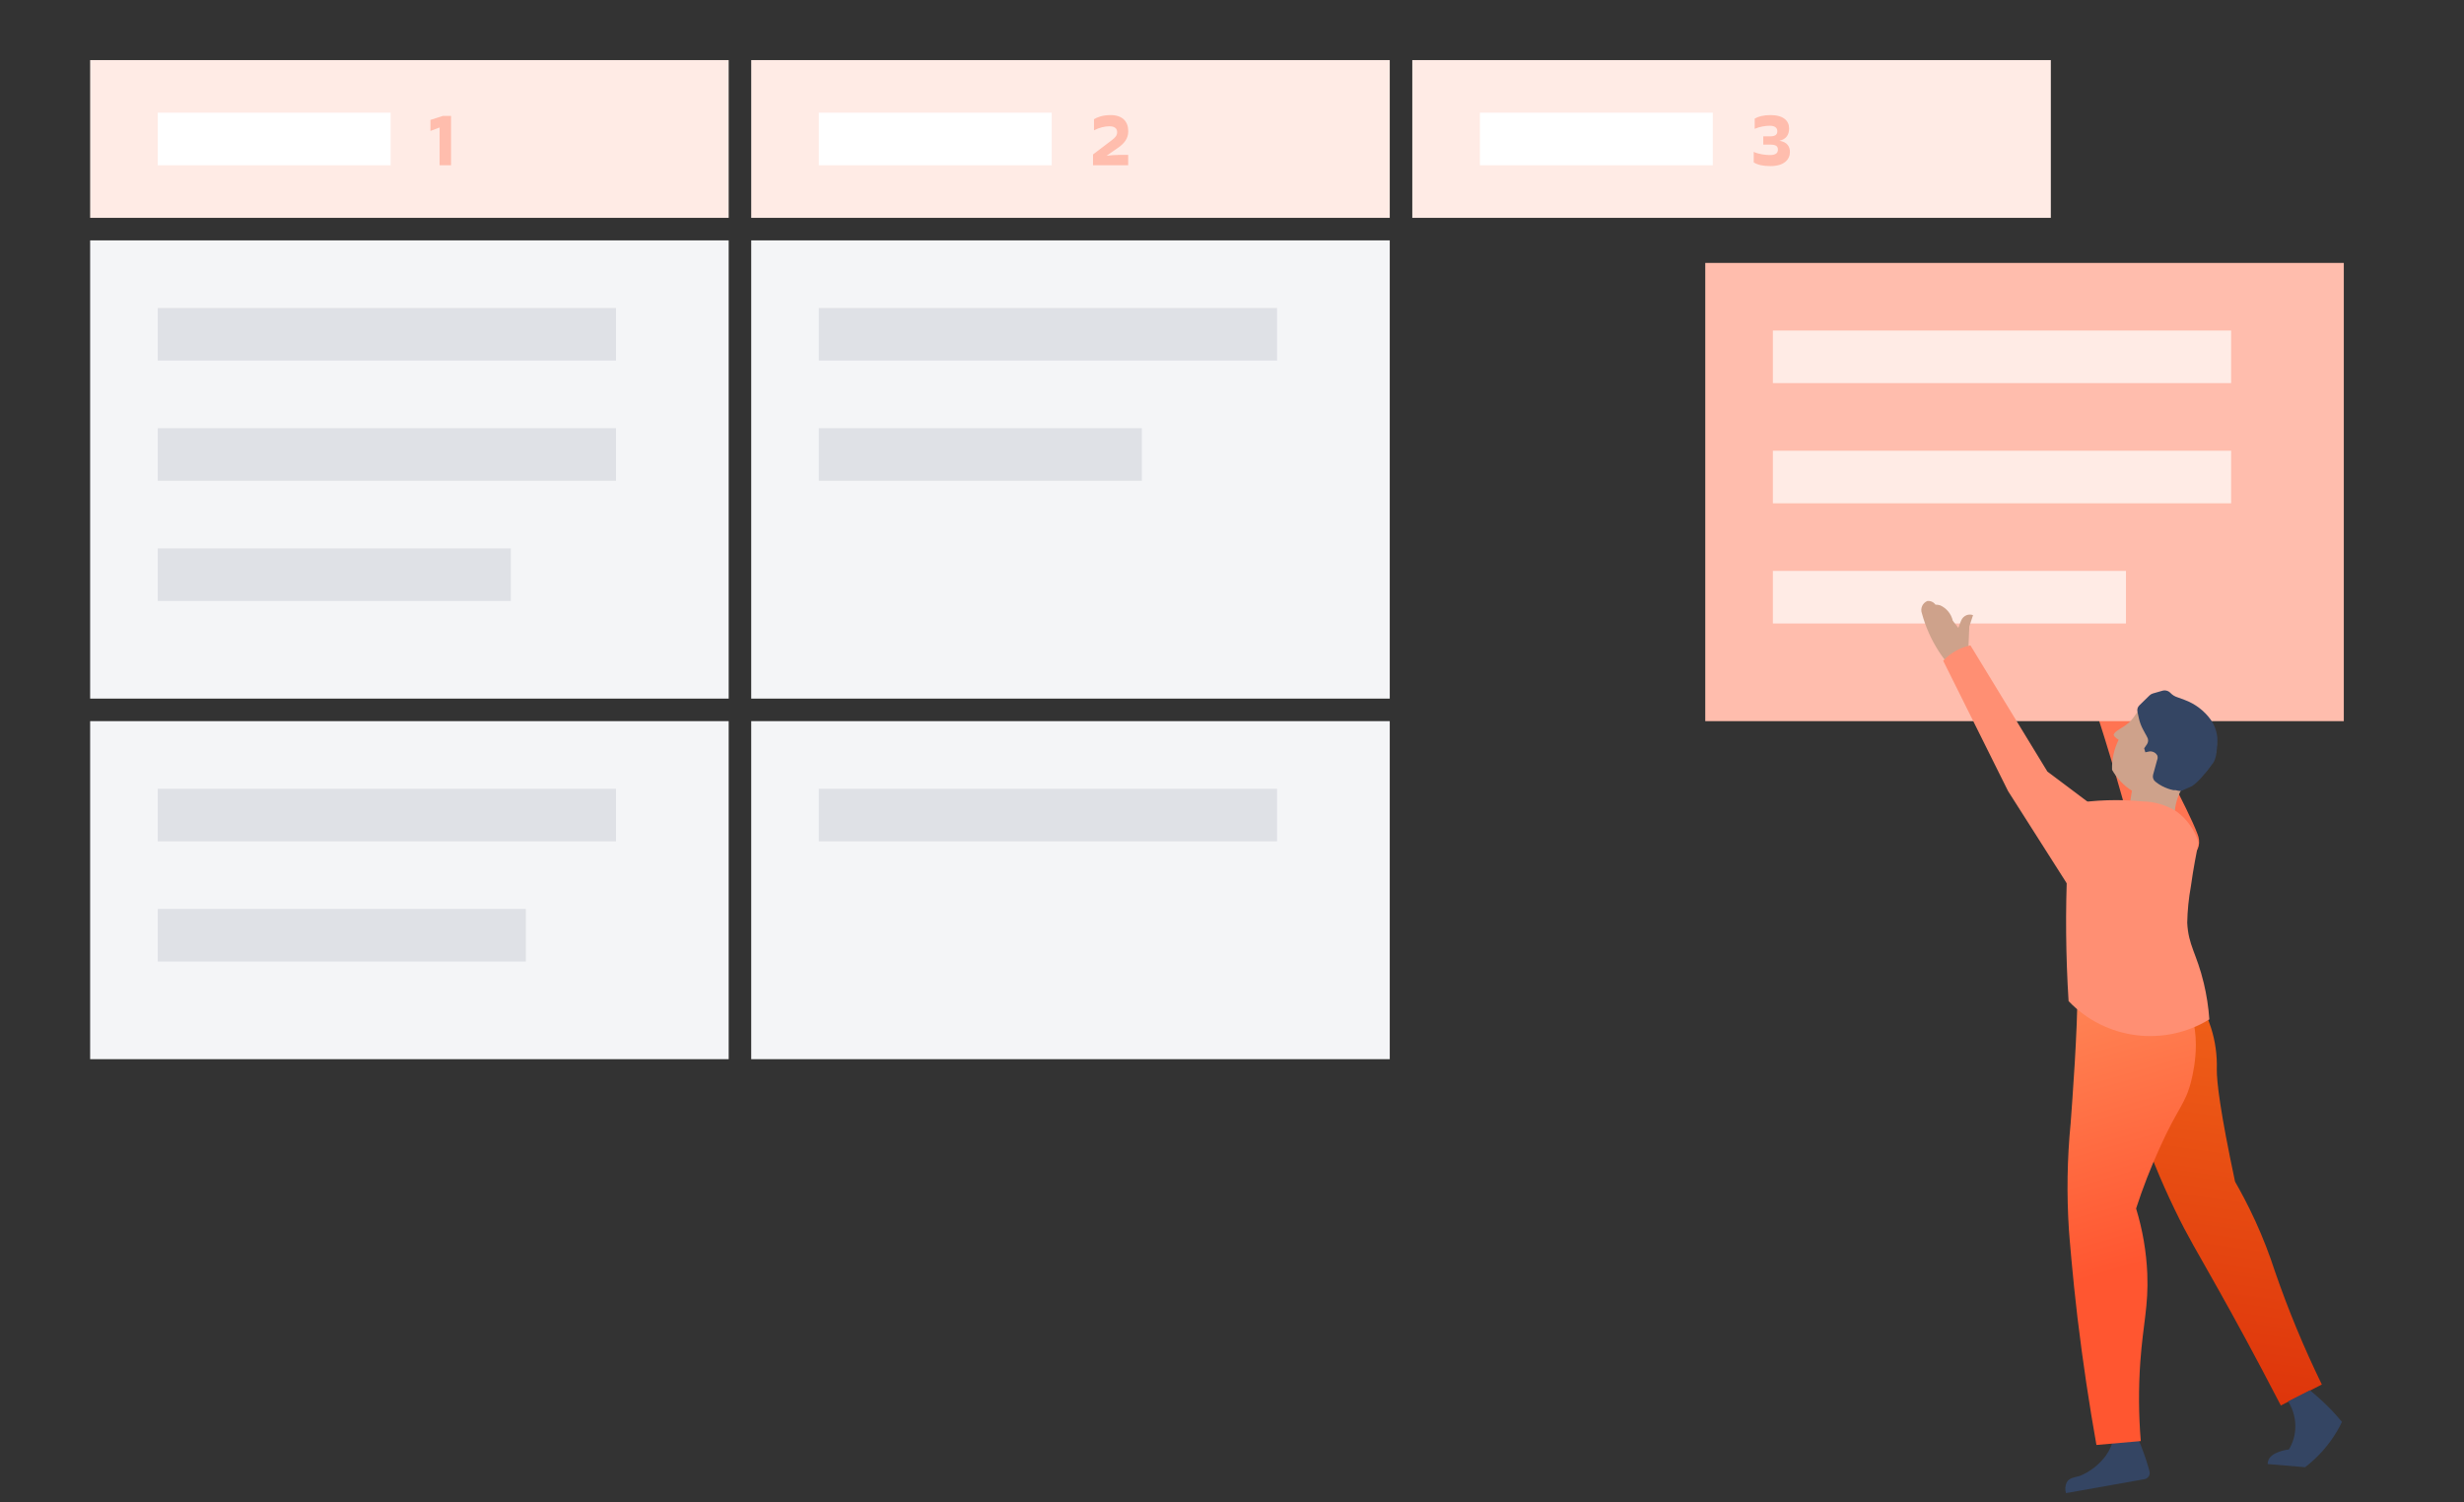 <svg xmlns="http://www.w3.org/2000/svg" width="328" height="200" viewBox="0 0 328 200">
  <rect x="0" y="0" width="328" height="200" fill="#333333" stroke="none"/>
  <defs>
    <linearGradient id="customer-impact-assessment-step4-a" x1="50%" x2="50%" y1="0%" y2="100%">
      <stop offset="0%" stop-color="#F1651A"/>
      <stop offset="100%" stop-color="#DE350B"/>
    </linearGradient>
    <linearGradient id="customer-impact-assessment-step4-b" x1="37.717%" x2="46.477%" y1="-13.507%" y2="64.566%">
      <stop offset="0%" stop-color="#FF8F5E"/>
      <stop offset="100%" stop-color="#FF5630"/>
    </linearGradient>
  </defs>
  <g fill="none" fill-rule="evenodd">
    <rect width="85" height="21" x="12" y="8" fill="#FFEBE5"/>
    <rect width="31" height="7" x="21" y="15" fill="#FFF"/>
    <rect width="85" height="61" x="12" y="32" fill="#F4F5F7"/>
    <rect width="61" height="7" x="21" y="41" fill="#DFE1E6"/>
    <rect width="61" height="7" x="21" y="57" fill="#DFE1E6"/>
    <rect width="85" height="45" x="12" y="96" fill="#F4F5F7"/>
    <rect width="61" height="7" x="21" y="105" fill="#DFE1E6"/>
    <rect width="49" height="7" x="21" y="121" fill="#DFE1E6"/>
    <rect width="47" height="7" x="21" y="73" fill="#DFE1E6"/>
    <rect width="85" height="21" x="100" y="8" fill="#FFEBE5"/>
    <rect width="31" height="7" x="109" y="15" fill="#FFF"/>
    <rect width="85" height="21" x="188" y="8" fill="#FFEBE5"/>
    <rect width="31" height="7" x="197" y="15" fill="#FFF"/>
    <rect width="85" height="61" x="100" y="32" fill="#F4F5F7"/>
    <rect width="61" height="7" x="109" y="41" fill="#DFE1E6"/>
    <rect width="43" height="7" x="109" y="57" fill="#DFE1E6"/>
    <rect width="85" height="45" x="100" y="96" fill="#F4F5F7"/>
    <rect width="61" height="7" x="109" y="105" fill="#DFE1E6"/>
    <g transform="matrix(-1 0 0 1 317 35)">
      <path fill="#344563" fill-rule="nonzero" d="M31.011,158.052 C31.011,158.792 31.011,159.66 31.108,160.416 C31.196,161.453 31.341,162.484 31.542,163.504 C31.587,163.733 31.726,163.932 31.924,164.055 C32.123,164.177 32.363,164.21 32.588,164.148 L42.801,161.237 C42.733,160.74 42.473,160.289 42.077,159.982 C41.53,159.612 40.919,159.821 40.163,159.982 C38.652,160.082 37.142,159.759 35.804,159.049 C35.004,158.606 34.308,157.997 33.762,157.264 L31.011,158.052 Z" transform="rotate(26 36.906 160.721)"/>
      <path fill="#FF7452" d="M24.315,77.637 C24.202,77.097 24.258,76.535 24.476,76.028 C25.666,72.811 30.909,63.161 31.359,62.405 L38.581,45.179 C39.972,45.17 41.332,45.591 42.473,46.386 C40.554,51.747 38.683,57.349 36.86,63.193 C34.657,70.318 32.775,77.202 31.134,83.813 C30.144,82.472 28.924,81.318 27.531,80.403 C26.116,79.454 24.685,78.956 24.315,77.637 Z"/>
      <rect width="85" height="61" x="5" fill="#FFBDAD"/>
      <rect width="61" height="7" x="20" y="9" fill="#FFEBE5"/>
      <rect width="61" height="7" x="20" y="25" fill="#FFEBE5"/>
      <rect width="47" height="7" x="34" y="41" fill="#FFEBE5"/>
      <path fill="url(#customer-impact-assessment-step4-a)" d="M35.627,92.288 C34.697,92.4 33.787,92.644 32.925,93.011 C29.274,94.62 27.441,98.03 25.704,101.423 L25.398,102.018 C24.589,103.704 24.072,105.515 23.87,107.374 C23.661,108.983 22.664,112.843 19.383,121.85 C18.546,122.927 17.324,124.568 15.973,126.675 C14.685,128.691 13.514,130.78 12.467,132.932 C9.992,137.78 7.226,142.475 4.183,146.989 L9.202,150.511 C13.496,144.464 17.067,139.671 19.527,136.454 C23.323,131.452 24.497,130.117 26.797,126.675 C29.339,122.879 30.995,119.92 34.18,114.146 C36.03,110.816 38.426,106.361 41.128,101.037 C39.847,100.647 38.685,99.938 37.751,98.978 C36.113,97.158 35.339,94.719 35.627,92.288 Z" transform="rotate(-8 22.656 121.4)"/>
      <g fill-rule="nonzero" transform="translate(21.823 56.91)">
        <path fill="#CEA28B" d="M13.802,5.971 C13.735,6.097 13.641,6.208 13.526,6.295 C13.412,6.401 13.284,6.492 13.147,6.567 C13.765,7.811 14.067,9.184 14.026,10.569 C13.717,11.118 13.341,11.627 12.906,12.085 C11.947,13.147 10.675,13.885 9.27,14.197 C7.772,14.413 6.244,14.112 4.944,13.345 C4.134,12.936 -0.105,10.774 0.102,6.891 C0.461,3.508 3.329,0.93 6.771,0.896 C8.06,0.963 9.282,1.482 10.217,2.361 C11.096,3.297 11.113,3.876 12.354,4.728 C13.009,5.137 13.905,5.648 13.802,5.971 Z"/>
        <path fill="#CEA28B" d="M3.169,11.25 C4.954,12.738 5.883,15 5.651,17.296 C7.086,17.796 8.663,17.723 10.045,17.092 C10.708,16.766 11.295,16.308 11.768,15.746 L11.148,11.881 L3.169,11.25 Z"/>
        <path fill="#344563" d="M8.563,11.216 C8.658,11.553 8.543,11.913 8.27,12.136 C7.982,12.372 7.671,12.577 7.339,12.749 C6.873,12.993 6.374,13.17 5.857,13.277 L5.547,13.277 C5.224,13.356 4.845,13.475 4.579,13.277 L3.396,12.749 C2.655,12.268 1.707,11.228 0.552,9.629 C0.11,8.948 0.083,7.884 0.016,7.078 C-0.076,5.948 0.235,4.822 0.894,3.893 C1.767,2.687 2.986,1.768 4.393,1.254 L5.323,0.913 C5.671,0.805 5.985,0.611 6.237,0.351 C6.513,0.046 6.943,-0.073 7.339,0.045 L8.58,0.402 C8.749,0.45 8.902,0.538 9.028,0.658 L10.39,1.986 C10.615,2.202 10.713,2.517 10.648,2.821 L10.459,3.706 C10.342,4.235 10.15,4.745 9.89,5.222 L9.356,6.21 C9.182,6.492 9.182,6.847 9.356,7.129 L9.752,7.708 L9.597,8.236 L9.201,8.151 C8.723,8.025 8.221,8.244 7.994,8.679 C7.934,8.875 7.946,9.087 8.029,9.275 L8.563,11.216 Z"/>
      </g>
      <path fill="url(#customer-impact-assessment-step4-b)" d="M15.08,102.397 C13.906,107.946 17.959,112.852 18.86,113.945 C20.951,116.487 22.077,116.39 26.693,120.266 C28.886,122.077 30.975,124.01 32.95,126.056 C33.408,128.964 34.235,131.802 35.411,134.501 C37.164,138.489 38.82,140.21 41.394,144.649 C43.156,147.697 44.683,150.875 45.962,154.155 L51.494,152.032 C49.999,146.773 48.278,141.304 46.315,135.642 C44.45,130.303 42.487,125.317 42.246,124.721 C40.45,120.329 38.299,116.09 35.813,112.047 C34.333,109.506 29.562,101.352 27.214,96.479 C25.547,97.156 18.731,101.091 16.239,99.405 C15.696,100.335 15.305,101.345 15.08,102.397 Z" transform="rotate(26 33.182 125.317)"/>
      <path fill="#FF8F73" d="M27.226,73.053 C28.583,72.188 30.153,71.715 31.762,71.686 C34.914,71.381 38.093,71.484 41.219,71.991 C41.466,74.64 41.659,77.385 41.798,80.226 C42.069,86.24 42.015,92.264 41.637,98.272 C36.743,103.394 28.938,104.406 22.899,100.701 C23.013,99.075 23.26,97.461 23.639,95.876 C24.588,91.903 25.698,90.874 25.843,87.834 C25.811,86.215 25.65,84.602 25.36,83.009 C25.022,80.564 24.62,78.553 24.331,77.17 C24.83,75.523 25.845,74.08 27.226,73.053 Z"/>
      <path fill="#344563" fill-rule="nonzero" d="M10.244,150.069 C9.33,150.619 8.444,151.215 7.59,151.854 C6.786,152.449 6.079,153.061 5.435,153.64 C5.564,154.042 5.709,154.476 5.886,154.894 C6.714,156.91 7.927,158.745 9.456,160.298 L14.442,160.572 C14.464,160.439 14.464,160.303 14.442,160.17 C14.297,158.883 12.046,158.288 11.917,158.256 C11.549,157.388 11.39,156.446 11.451,155.505 C11.545,154.189 12.057,152.938 12.914,151.935 L10.244,150.069 Z" transform="rotate(-8 9.947 155.32)"/>
    </g>
    <g transform="matrix(-1 0 0 1 286 80)">
      <path fill="#CEA28B" fill-rule="nonzero" d="M26.498,8.607 C27.024,7.992 27.507,7.342 27.945,6.661 C28.93,5.119 29.676,3.436 30.157,1.671 C30.409,1.014 30.092,0.276 29.442,0.008 C29.02,-0.041 28.606,0.144 28.361,0.49 C28.14,0.488 27.921,0.522 27.712,0.59 C26.869,0.976 26.254,1.732 26.049,2.636 L25.317,3.584 L24.934,2.602 C24.802,2.271 24.536,2.012 24.202,1.887 C23.928,1.787 23.628,1.787 23.354,1.887 L23.853,3.401 L24.019,7.41 L26.498,8.607 Z"/>
      <path fill="#FF8F73" d="M0,32.809 L13.457,22.713 L23.703,5.913 C25.092,6.209 26.357,6.923 27.329,7.958 L18.696,25.308 L7.369,43.106 C6.482,41.72 5.539,40.306 4.541,38.864 C3.027,36.702 1.497,34.656 0,32.809 Z"/>
    </g>
    <path fill="#FFBDAD" d="M150.18 22L150.18 20.62 149.03 20.62C148.49 20.62 147.81 20.67 147.31 20.73L148.85 19.66C149.68 19.08 150.19 18.41 150.19 17.48 150.19 16.21 149.47 15.32 147.83 15.32 146.81 15.32 146.07 15.59 145.63 15.87L145.63 17.35C146.28 17.01 147.04 16.81 147.66 16.81 148.28 16.81 148.71 17.02 148.71 17.6 148.71 18.04 148.46 18.31 147.99 18.67L145.5 20.56 145.5 22 150.18 22zM235.69 22.11C237.48 22.11 238.27 21.24 238.27 20.23 238.27 19.53 237.92 18.9 236.87 18.74 237.82 18.52 238.16 17.9 238.16 17.09 238.16 16.08 237.39 15.32 235.7 15.32 234.71 15.32 234.04 15.52 233.58 15.79L233.58 17.15C234.21 16.87 234.99 16.74 235.58 16.74 236.24 16.74 236.59 16.99 236.59 17.47 236.59 17.97 236.25 18.15 235.6 18.15L234.72 18.15 234.72 19.25 235.59 19.25C236.32 19.25 236.67 19.4 236.67 19.92 236.67 20.44 236.28 20.64 235.62 20.64 234.99 20.64 234.14 20.53 233.45 20.22L233.45 21.62C233.97 21.94 234.63 22.11 235.69 22.11z"/>
    <polygon fill="#FFBDAD" points="60.04 22 60.04 15.43 58.96 15.43 57.3 15.96 57.3 17.43 58.52 16.97 58.52 22"/>
  </g>
</svg>
